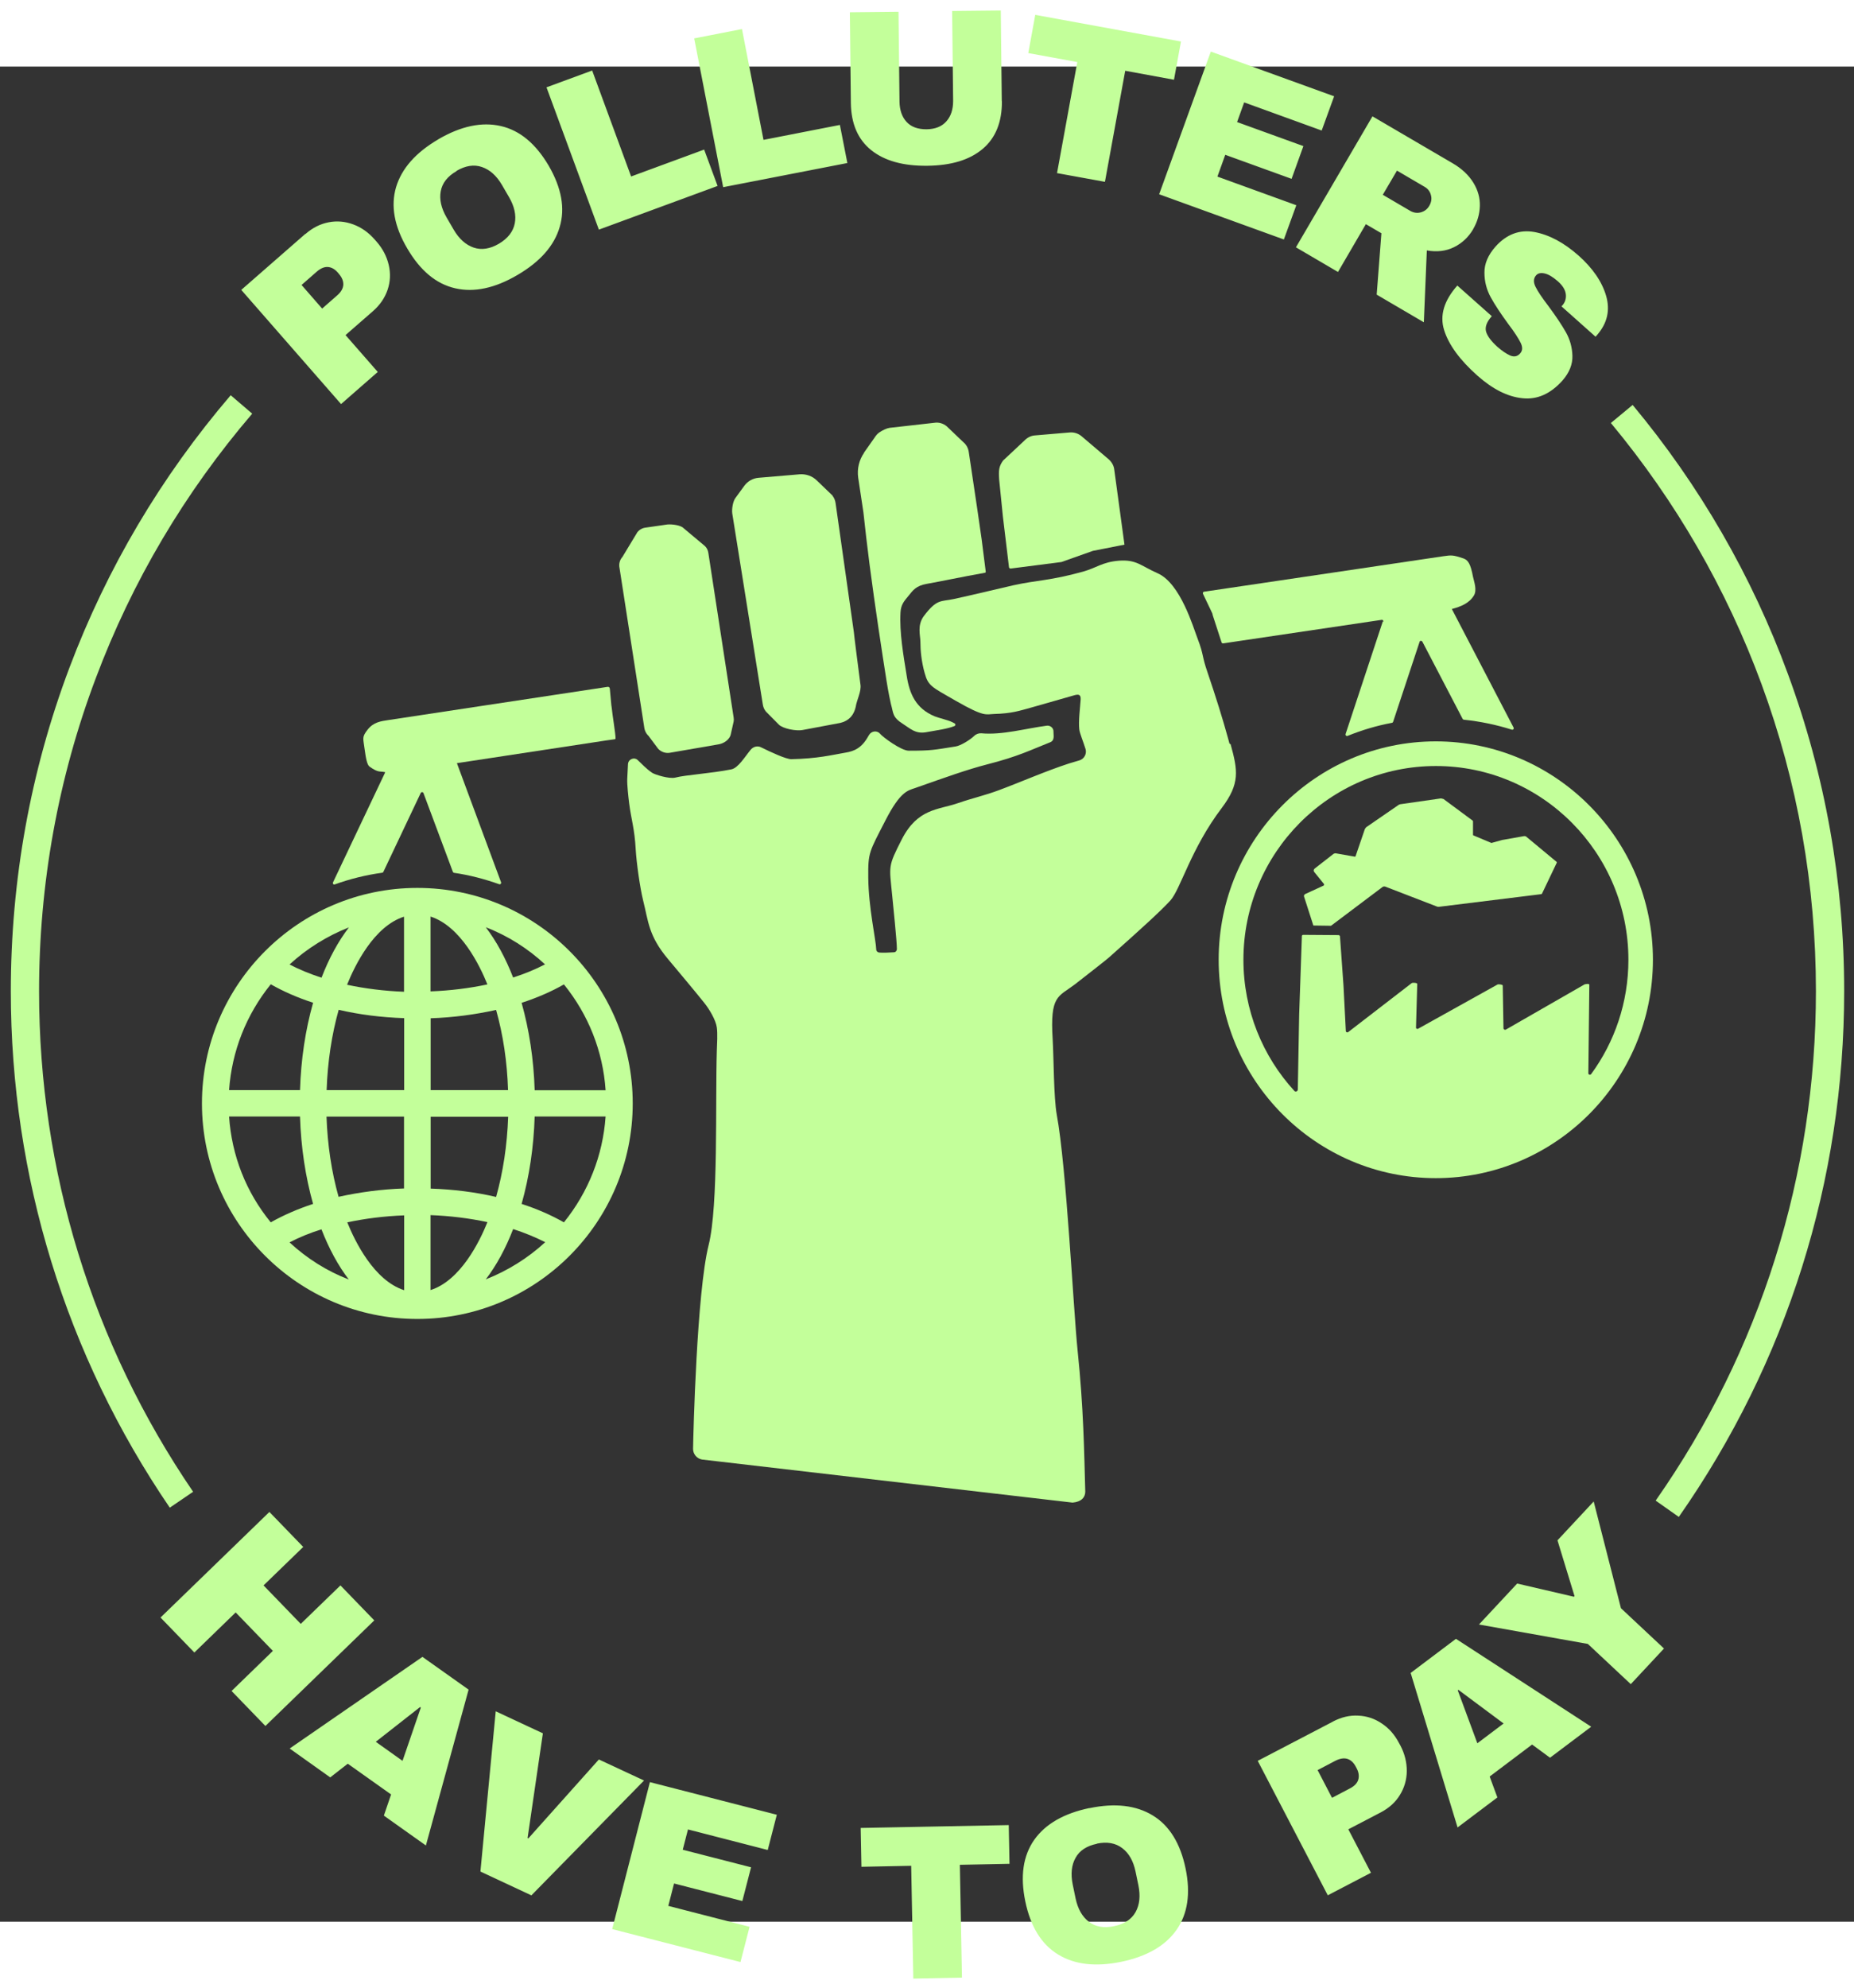 <?xml version="1.0" encoding="UTF-8"?>
<svg xmlns="http://www.w3.org/2000/svg" width="474" height="508" version="1.1" viewBox="10.5 10.5 149 149">
  <rect x="10.5" y="10.5" width="149" height="149" fill="#333333" stroke="none"/>
  <defs>
    <style>
      .st0 {
        fill: #c3ff9a;
      }
    </style>
  </defs>
  <path class="st0" d="M25.44,42.94"></path>
  <g>
    <path class="st0" d="M121.63,55.07l-2.99,9.04c-.03.1.07.19.16.15,1.14-.46,2.33-.82,3.57-1.05.04,0,.07-.04.09-.08l2.13-6.43c.03-.1.16-.1.22-.01l3.24,6.21s.05.06.09.06c1.34.14,2.63.41,3.86.8.1.03.19-.07.14-.17l-4.96-9.52c.73-.2,1.38-.45,1.77-1.08.28-.45,0-1.16-.07-1.51-.19-1.02-.39-1.34-.76-1.47-.86-.29-.97-.27-1.62-.18l-19.23,2.85c-.08,0-.12.1-.09.17l.72,1.51c.04.07.05.15.07.23l.7,2.15c.02.06.07.1.13.09l12.74-1.89c.09-.02.16.08.13.15"></path>
    <path class="st0" d="M59.64,61.88c-.07-.65-.11-1.3-.13-1.41-.01-.11-.09-.16-.17-.15l-17.64,2.67c-.59.09-1.17.16-1.65.76-.49.63-.36.67-.24,1.62.09.67.19,1.22.39,1.36.75.53.8.33,1.26.45l-2.45,5.16-1.75,3.69c-.04.09.04.2.14.16,1.22-.44,2.5-.76,3.83-.94.04,0,.08-.07.08-.07l3-6.33c.04-.09.18-.1.22,0l2.37,6.34s.06.08.1.07c1.25.18,2.45.5,3.61.91.09.04.19-.05.16-.15l-1.11-2.99-2.44-6.58,11.71-1.78s.5-.08.9-.13c.09,0,.14-.04.14-.05,0-.45-.23-1.71-.33-2.66v.02Z"></path>
    <path class="st0" d="M109.4,64.93c.58,2.11.77,3.16-.72,5.13-2.49,3.29-3.3,6.52-4.13,7.43-.75.82-2.32,2.25-4.93,4.57-.16.15-1.75,1.39-2.74,2.16-1.35,1.02-2,.87-1.78,4.41.09,1.54.08,4.66.33,6.06.77,4.13,1.34,15.68,1.67,18.89.49,4.69.53,8.23.62,11.38,0,.45-.31.82-1.02.88l-29.78-3.46c-.42-.07-.73-.45-.72-.87.02-1.25.3-12.56,1.25-16.35.8-3.18.53-11.49.66-15.63.02-.53.07-1.35,0-1.85-.08-.59-.59-1.46-1.02-1.99-.84-1.05-2.1-2.54-2.89-3.49-1.59-1.89-1.58-3.01-2.02-4.75-.24-.97-.53-3.01-.59-4.07-.09-1.69-.36-2.39-.53-3.73-.06-.5-.17-1.45-.15-1.94.02-.39.04-.79.06-1.19.03-.39.5-.59.79-.31.36.33.62.65,1.16,1.02.22.14,1.34.5,1.85.38.85-.22,2.83-.33,4.5-.66.56-.11,1.08-1,1.57-1.59.22-.25.56-.33.85-.17.73.36,1.99.95,2.41.94,2.08-.04,3.28-.34,4.21-.5.5-.09,1.27-.17,1.88-1.19.04-.07.09-.16.15-.25.19-.33.65-.39.89-.1.22.27,1.7,1.36,2.3,1.36,1.83,0,2-.06,3.77-.34.41-.06,1.19-.55,1.48-.84.15-.15.36-.23.58-.22,1.68.16,3.58-.39,5.27-.61.25-.03.49.14.53.39l.02.45c0,.28-.09.42-.3.5-1.57.62-2.54,1.13-5.05,1.77-1.59.41-3.29,1.02-5.82,1.91-.55.19-1.16.27-2.34,2.57-1.32,2.57-1.41,2.58-1.39,4.61.02,2.41.62,5.02.64,5.77,0,.13.1.23.23.25.27.03.91,0,1.19-.02.14,0,.24-.13.24-.27,0-.65-.3-3.46-.38-4.32-.23-2.38-.36-2.26.78-4.49,1.27-2.47,2.9-2.35,4.48-2.89,1.28-.44,2.17-.62,3.32-1.05,1.62-.6,3.85-1.57,5.65-2.15l.81-.24c.39-.11.62-.53.5-.92-.17-.56-.47-1.27-.5-1.57-.08-.67.07-1.77.11-2.41.02-.42-.19-.42-.52-.33-.85.24-1.97.56-3.4.97-1.02.28-1.6.49-3.04.53-.67.02-.76.27-3.08-1.06-1.97-1.13-2.21-1.19-2.5-2.24-.25-.89-.34-1.78-.34-2.49,0-.53-.28-1.32.28-2.08,1.05-1.39,1.36-1.14,2.39-1.36,1.66-.36,3.19-.74,4.82-1.11,1.85-.41,2.94-.36,5.57-1.09,1.09-.3,1.55-.77,2.88-.88,1.44-.11,1.78.42,3.13,1.01,1.85.82,2.87,4.39,3.22,5.28.5,1.31.31,1.31.79,2.69.64,1.88,1.22,3.73,1.65,5.3.04.14.07.27.11.41"></path>
    <path class="st0" d="M42.98,102.76v6.02c-2.42-.78-3.95-3.91-4.57-5.45,1.45-.31,2.99-.5,4.57-.56M36.33,103.88c.61,1.57,1.35,2.93,2.2,4.04-1.75-.67-3.38-1.7-4.76-2.98.78-.41,1.64-.76,2.57-1.05M36.74,94.84h6.23v5.77c-1.81.06-3.58.3-5.26.67-.56-1.99-.89-4.15-.97-6.45M34.61,94.84c.08,2.49.44,4.83,1.05,7.01-1.25.41-2.39.91-3.4,1.48-1.99-2.43-3.14-5.37-3.35-8.5h5.7ZM35.66,85.7c-.62,2.19-.97,4.54-1.05,7.01h-5.7c.22-3.13,1.38-6.06,3.35-8.5,1.02.58,2.16,1.08,3.4,1.48M38.4,84.23c.62-1.54,2.15-4.68,4.57-5.45v6.03c-1.58-.06-3.11-.25-4.57-.56M42.98,86.94v5.77h-6.23c.08-2.29.41-4.46.97-6.45,1.67.39,3.44.61,5.26.67M33.77,82.62c1.39-1.28,3.02-2.29,4.77-2.98-.85,1.11-1.59,2.46-2.2,4.04-.93-.3-1.8-.66-2.57-1.06M45.1,84.79v-6.02c2.42.78,3.95,3.91,4.57,5.45-1.45.31-2.99.5-4.57.56M51.74,83.67c-.61-1.57-1.35-2.93-2.2-4.04,1.75.67,3.38,1.7,4.76,2.98-.78.41-1.64.76-2.57,1.06M51.34,92.71h-6.23v-5.77c1.82-.06,3.58-.3,5.26-.67.56,1.99.89,4.15.96,6.45M53.47,92.71c-.08-2.49-.44-4.84-1.05-7.01,1.25-.41,2.39-.9,3.4-1.48,1.97,2.43,3.14,5.37,3.35,8.5h-5.7ZM52.42,101.85c.62-2.19.97-4.54,1.05-7.02h5.7c-.22,3.13-1.38,6.06-3.35,8.5-1.02-.58-2.16-1.08-3.4-1.48M51.34,94.84c-.08,2.29-.41,4.46-.97,6.45-1.67-.39-3.44-.61-5.26-.67v-5.77h6.23ZM54.31,104.93c-1.39,1.28-3.02,2.29-4.77,2.98.85-1.11,1.59-2.46,2.2-4.04.93.3,1.8.66,2.57,1.05M49.67,103.32c-.62,1.54-2.15,4.68-4.57,5.45v-6.02c1.58.06,3.11.25,4.57.56M44.04,76.47c-9.54,0-17.31,7.76-17.31,17.31s7.76,17.31,17.31,17.31,17.31-7.76,17.31-17.31-7.76-17.31-17.31-17.31"></path>
    <path class="st0" d="M115.13,80.31l-.22,6.32-.11,6.03c0,.15-.19.22-.28.11-2.54-2.77-4.09-6.48-4.09-10.53,0-8.58,6.94-15.56,15.47-15.56s15.47,6.98,15.47,15.56c0,3.43-1.11,6.62-3,9.19-.07.09-.22.04-.22-.07l.08-7.12c0-.09-.34-.06-.42,0l-6.29,3.61c-.07.04-.16,0-.19-.08l-.06-3.46c0-.08-.34-.12-.42-.08l-6.38,3.55c-.07.04-.17,0-.17-.09l.1-3.51c0-.09-.38-.12-.45-.06l-5.1,3.93c-.07.06-.19,0-.19-.08l-.19-3.68-.28-3.92c0-.06-.06-.11-.12-.11l-2.83-.02c-.07,0-.12.05-.12.12M125.89,64.7c-9.62,0-17.45,7.87-17.45,17.54s7.83,17.54,17.45,17.54,17.45-7.87,17.45-17.54-7.83-17.54-17.45-17.54"></path>
    <path class="st0" d="M62.65,64.3l.74.99c.23.25.58.38.92.33l3.88-.67c.47-.06.97-.39,1.05-.86l.22-.98c.02-.1.02-.22,0-.33l-2.03-13.2c-.03-.22-.12-.41-.27-.56l-1.72-1.44c-.23-.25-.94-.33-1.3-.3l-1.74.25c-.27.03-.5.16-.67.36l-1.21,2c-.22.24-.3.58-.23.89l2,12.89c.04.19.13.38.27.53l.09.09Z"></path>
    <path class="st0" d="M77.41,44.98c.14.17.22.39.25.63l1.46,10.3c0,.1.36,2.94.53,4.22.09.55-.3,1.25-.38,1.8-.22.99-.94,1.25-1.41,1.32l-2.82.53c-.56.12-1.63-.11-1.94-.42l-1.05-1.06c-.13-.16-.22-.36-.25-.59l-2.45-15.31c-.05-.36.05-1,.27-1.27l.7-.96c.27-.36.67-.6,1.14-.64l3.3-.28c.5-.04,1.02.13,1.39.5l1.27,1.22s0,0,0,0h0Z"></path>
    <path class="st0" d="M79.96,41.5c-.42.59-.59,1.31-.49,2.02l.42,2.79c.11,1.05.33,2.94.49,4.16.45,3.46,1.03,7.23,1.36,9.32.15.96.34,1.85.36,1.91.22.76.09,1.05,1,1.62.53.33.95.79,1.8.65,1.05-.19,1.72-.27,2.31-.5.09-.04.1-.17,0-.22-.07-.04-.15-.08-.22-.11-.27-.14-1.08-.33-1.37-.45-1.53-.63-2.03-1.83-2.25-3.25-.27-1.67-.59-3.49-.5-5.1.04-.65.3-.91.66-1.35.34-.42.59-.79,1.45-.94,1.13-.2,2.82-.56,4.67-.89.05,0,.08-.05.07-.1l-.33-2.6-.36-2.49-.67-4.49c-.04-.31-.19-.61-.44-.81l-1.34-1.28c-.27-.22-.62-.33-.96-.28l-3.63.41c-.22.03-.56.19-.81.36-.16.1-.28.25-.39.42l-.88,1.25v-.02h0Z"></path>
    <path class="st0" d="M100.87,48.9l-2.49.49h-.02l-2.57.91h-.02l-4.05.52c-.06,0-.12-.04-.13-.1l-.49-4.07-.3-2.97c-.05-.74-.03-1.05.31-1.53,0,0,0,0,.02-.02l1.69-1.58c.22-.23.5-.39.82-.42l2.83-.24c.34-.03.69.08.95.3l2.21,1.88c.23.22.39.5.42.81l.82,6.02Z"></path>
    <path class="st0" d="M116.05,79.49l-.75-2.33c-.02-.08.02-.16.1-.2l1.46-.67c.06-.03.07-.1.03-.15l-.77-.95c-.07-.08-.05-.2.03-.27l1.53-1.19s.11-.05.16-.04l1.54.27s.05,0,.06-.03l.75-2.19s.07-.09.1-.14l2.63-1.81s.08-.03.11-.04l3.28-.47c.06.02.14.04.2.05l2.35,1.74s.02.03.02.05v1.08s0,.04.03.05l1.45.61s.79-.22.9-.25h.03l1.69-.3c.06,0,.11,0,.15.02l2.47,2.05s.02.03.02.05l-1.19,2.49s-.03.04-.05.05l-8.26,1.02s-.09,0-.13-.02l-4.15-1.6c-.08-.03-.19-.02-.25.04l-4.12,3.1"></path>
    <path class="st0" d="M24.14,126.24c-8.35-12.25-12.77-26.59-12.77-41.47,0-8.94,1.58-17.67,4.7-25.96,3.02-8.01,7.38-15.38,12.97-21.91l1.73,1.48c-5.42,6.33-9.65,13.47-12.57,21.24-3.03,8.03-4.56,16.5-4.56,25.16,0,14.42,4.28,28.32,12.38,40.19l-1.88,1.28Z"></path>
    <path class="st0" d="M145.42,126.99l-1.86-1.31c8.43-12.03,12.88-26.18,12.88-40.92,0-8.49-1.47-16.79-4.38-24.68-2.81-7.62-6.88-14.67-12.1-20.95l1.75-1.45c5.39,6.47,9.59,13.75,12.48,21.61,3,8.14,4.52,16.71,4.52,25.47,0,15.21-4.6,29.81-13.29,42.23Z"></path>
    <path class="st0" d="M137.37,25.69c-1.18-1.05-2.37-1.68-3.56-1.9-1.19-.21-2.23.18-3.12,1.17-.6.68-.9,1.38-.89,2.1,0,.72.18,1.38.51,1.98.33.6.8,1.31,1.4,2.13.5.66.83,1.17,1,1.52.17.35.16.63-.04.85-.22.25-.49.3-.8.17-.31-.14-.66-.37-1.03-.7-.5-.45-.8-.85-.91-1.22-.1-.37.05-.78.46-1.24l-2.77-2.46c-1.07,1.21-1.43,2.4-1.06,3.58.37,1.18,1.26,2.4,2.68,3.66,1.22,1.08,2.42,1.69,3.61,1.81,1.19.13,2.26-.35,3.22-1.42.56-.64.82-1.31.8-1.99-.02-.68-.2-1.32-.53-1.9-.33-.58-.79-1.27-1.39-2.08-.52-.68-.87-1.2-1.05-1.57-.18-.37-.16-.67.05-.91.15-.17.38-.22.69-.15.31.07.66.28,1.05.62.4.35.61.7.65,1.05.04.35-.06.66-.3.92l-.05.05,2.74,2.44.14-.16c.81-.94,1.04-1.98.71-3.12-.33-1.14-1.08-2.23-2.24-3.26M125.37,21.68c-.16.28-.39.45-.68.53-.29.08-.57.04-.84-.11l-2.22-1.3,1.14-1.94,2.22,1.3c.26.15.44.38.51.67.08.29.03.57-.13.85M128.89,23.56c.34-.58.52-1.2.54-1.85.02-.65-.15-1.28-.52-1.88-.37-.6-.92-1.13-1.68-1.57l-6.43-3.76-6.15,10.52,3.38,1.98,2.24-3.84,1.25.73-.38,4.93,3.79,2.22.24-5.77c.81.14,1.53.06,2.18-.26.65-.32,1.16-.8,1.54-1.44M103.66,20.76l10.02,3.63,1-2.75-6.34-2.3.63-1.75,5.33,1.93.95-2.63-5.33-1.93.57-1.58,6.23,2.26,1-2.75-9.91-3.59-4.15,11.45ZM104.85,11.56l.56-3.07-11.71-2.14-.56,3.07,3.94.72-1.63,8.92,3.85.7,1.63-8.92,3.92.72ZM91.01,13.28l-.08-7.28-3.91.04.08,7.22c0,.67-.17,1.22-.54,1.64-.37.42-.9.63-1.6.64-.7,0-1.23-.19-1.6-.59-.37-.4-.56-.95-.57-1.63l-.08-7.22-3.91.04.08,7.28c.02,1.66.56,2.93,1.63,3.79,1.07.86,2.57,1.28,4.5,1.26,1.94-.02,3.42-.47,4.47-1.36,1.04-.88,1.55-2.16,1.54-3.82M68.62,20.19l9.98-1.94-.6-3.06-6.14,1.2-1.73-8.9-3.84.75,2.33,11.96ZM58.63,23.6l9.54-3.51-1.08-2.92-5.87,2.16-3.13-8.51-3.67,1.35,4.21,11.43ZM47.19,18.88c.72-.42,1.4-.53,2.04-.31.64.22,1.17.69,1.61,1.44l.57.98c.43.74.59,1.45.46,2.11-.13.66-.55,1.2-1.27,1.63-.72.42-1.4.53-2.04.31-.63-.22-1.17-.7-1.6-1.44l-.57-.98c-.43-.74-.59-1.45-.47-2.1.12-.66.54-1.2,1.27-1.62M45.72,16.35c-1.81,1.06-2.94,2.34-3.39,3.84-.44,1.5-.15,3.14.9,4.92,1.04,1.78,2.32,2.85,3.85,3.2,1.52.35,3.19,0,5.01-1.07,1.81-1.06,2.95-2.34,3.39-3.85.45-1.5.15-3.14-.88-4.92-1.04-1.77-2.32-2.84-3.85-3.19-1.53-.35-3.2,0-5.02,1.06M34.74,28.04l1.21-1.06c.31-.27.61-.4.9-.38.29.02.56.17.81.46l.09.11c.24.28.35.56.34.86-.02.3-.18.58-.49.85l-1.21,1.06-1.65-1.89ZM35.04,23.94l-5.15,4.5,8.02,9.17,2.95-2.58-2.59-2.96,2.2-1.92c.57-.5.96-1.07,1.18-1.72.22-.65.25-1.32.09-2-.16-.68-.48-1.3-.98-1.87l-.15-.17c-.5-.57-1.07-.97-1.72-1.21-.65-.24-1.31-.3-1.98-.17-.67.13-1.29.44-1.86.94"></path>
    <path class="st0" d="M140.77,134.32l-2.19-8.57-2.91,3.12,1.37,4.48-.05.05-4.56-1.06-3.07,3.29,8.75,1.56,3.45,3.23,2.67-2.86-3.45-3.23ZM127.65,140.92l.06-.04,3.63,2.7-2.11,1.59-1.57-4.24ZM138.38,143.84l-10.87-7.06-3.64,2.74,3.77,12.41,3.2-2.41-.62-1.68,3.41-2.57,1.44,1.06,3.31-2.49ZM116.38,147.33l1.43-.75c.37-.19.69-.24.97-.16.28.09.51.3.68.63l.07.13c.17.32.21.63.13.91-.08.28-.31.52-.68.71l-1.43.75-1.16-2.23ZM117.64,143.42l-6.06,3.16,5.63,10.8,3.47-1.81-1.82-3.49,2.59-1.35c.67-.35,1.19-.81,1.55-1.4.36-.58.55-1.22.56-1.92,0-.7-.16-1.38-.51-2.05l-.11-.2c-.35-.67-.81-1.2-1.39-1.58-.57-.39-1.2-.6-1.89-.63-.68-.04-1.36.12-2.03.47M98.65,153.23c.82-.17,1.5-.05,2.04.36.54.41.89,1.03,1.07,1.88l.23,1.11c.17.84.1,1.56-.23,2.15-.33.59-.91.96-1.73,1.13-.82.17-1.5.05-2.03-.36-.53-.41-.88-1.03-1.06-1.88l-.23-1.11c-.17-.84-.1-1.56.23-2.14.32-.59.9-.96,1.72-1.13M98.06,150.37c-2.06.43-3.54,1.28-4.44,2.55-.9,1.28-1.14,2.93-.72,4.95.42,2.02,1.29,3.44,2.63,4.26,1.33.82,3.03,1.01,5.08.59,2.06-.43,3.54-1.28,4.44-2.56.9-1.28,1.15-2.93.73-4.94-.42-2.01-1.29-3.43-2.63-4.25-1.34-.82-3.04-1.02-5.09-.59M91.63,154.86l-.06-3.12-11.9.23.06,3.12,4-.08.17,9.06,3.91-.08-.17-9.06,3.98-.08ZM59.69,160.09l10.32,2.65.73-2.83-6.53-1.68.46-1.8,5.49,1.41.7-2.71-5.49-1.41.42-1.63,6.41,1.65.73-2.83-10.2-2.62-3.03,11.8ZM53.21,157.38l9.05-9.22-3.63-1.69-5.67,6.34-.06-.03,1.23-8.41-3.79-1.77-1.23,12.87,4.11,1.92ZM44.26,142.26l.06.04-1.47,4.28-2.15-1.53,3.56-2.79ZM44.73,153.37l3.43-12.51-3.71-2.63-10.67,7.36,3.26,2.32,1.41-1.1,3.48,2.47-.58,1.7,3.38,2.4ZM31.83,143.78l8.75-8.48-2.72-2.81-3.19,3.09-2.99-3.09,3.19-3.09-2.72-2.81-8.75,8.48,2.72,2.81,3.32-3.22,2.99,3.09-3.32,3.22,2.72,2.81Z"></path>
  </g>
</svg>
